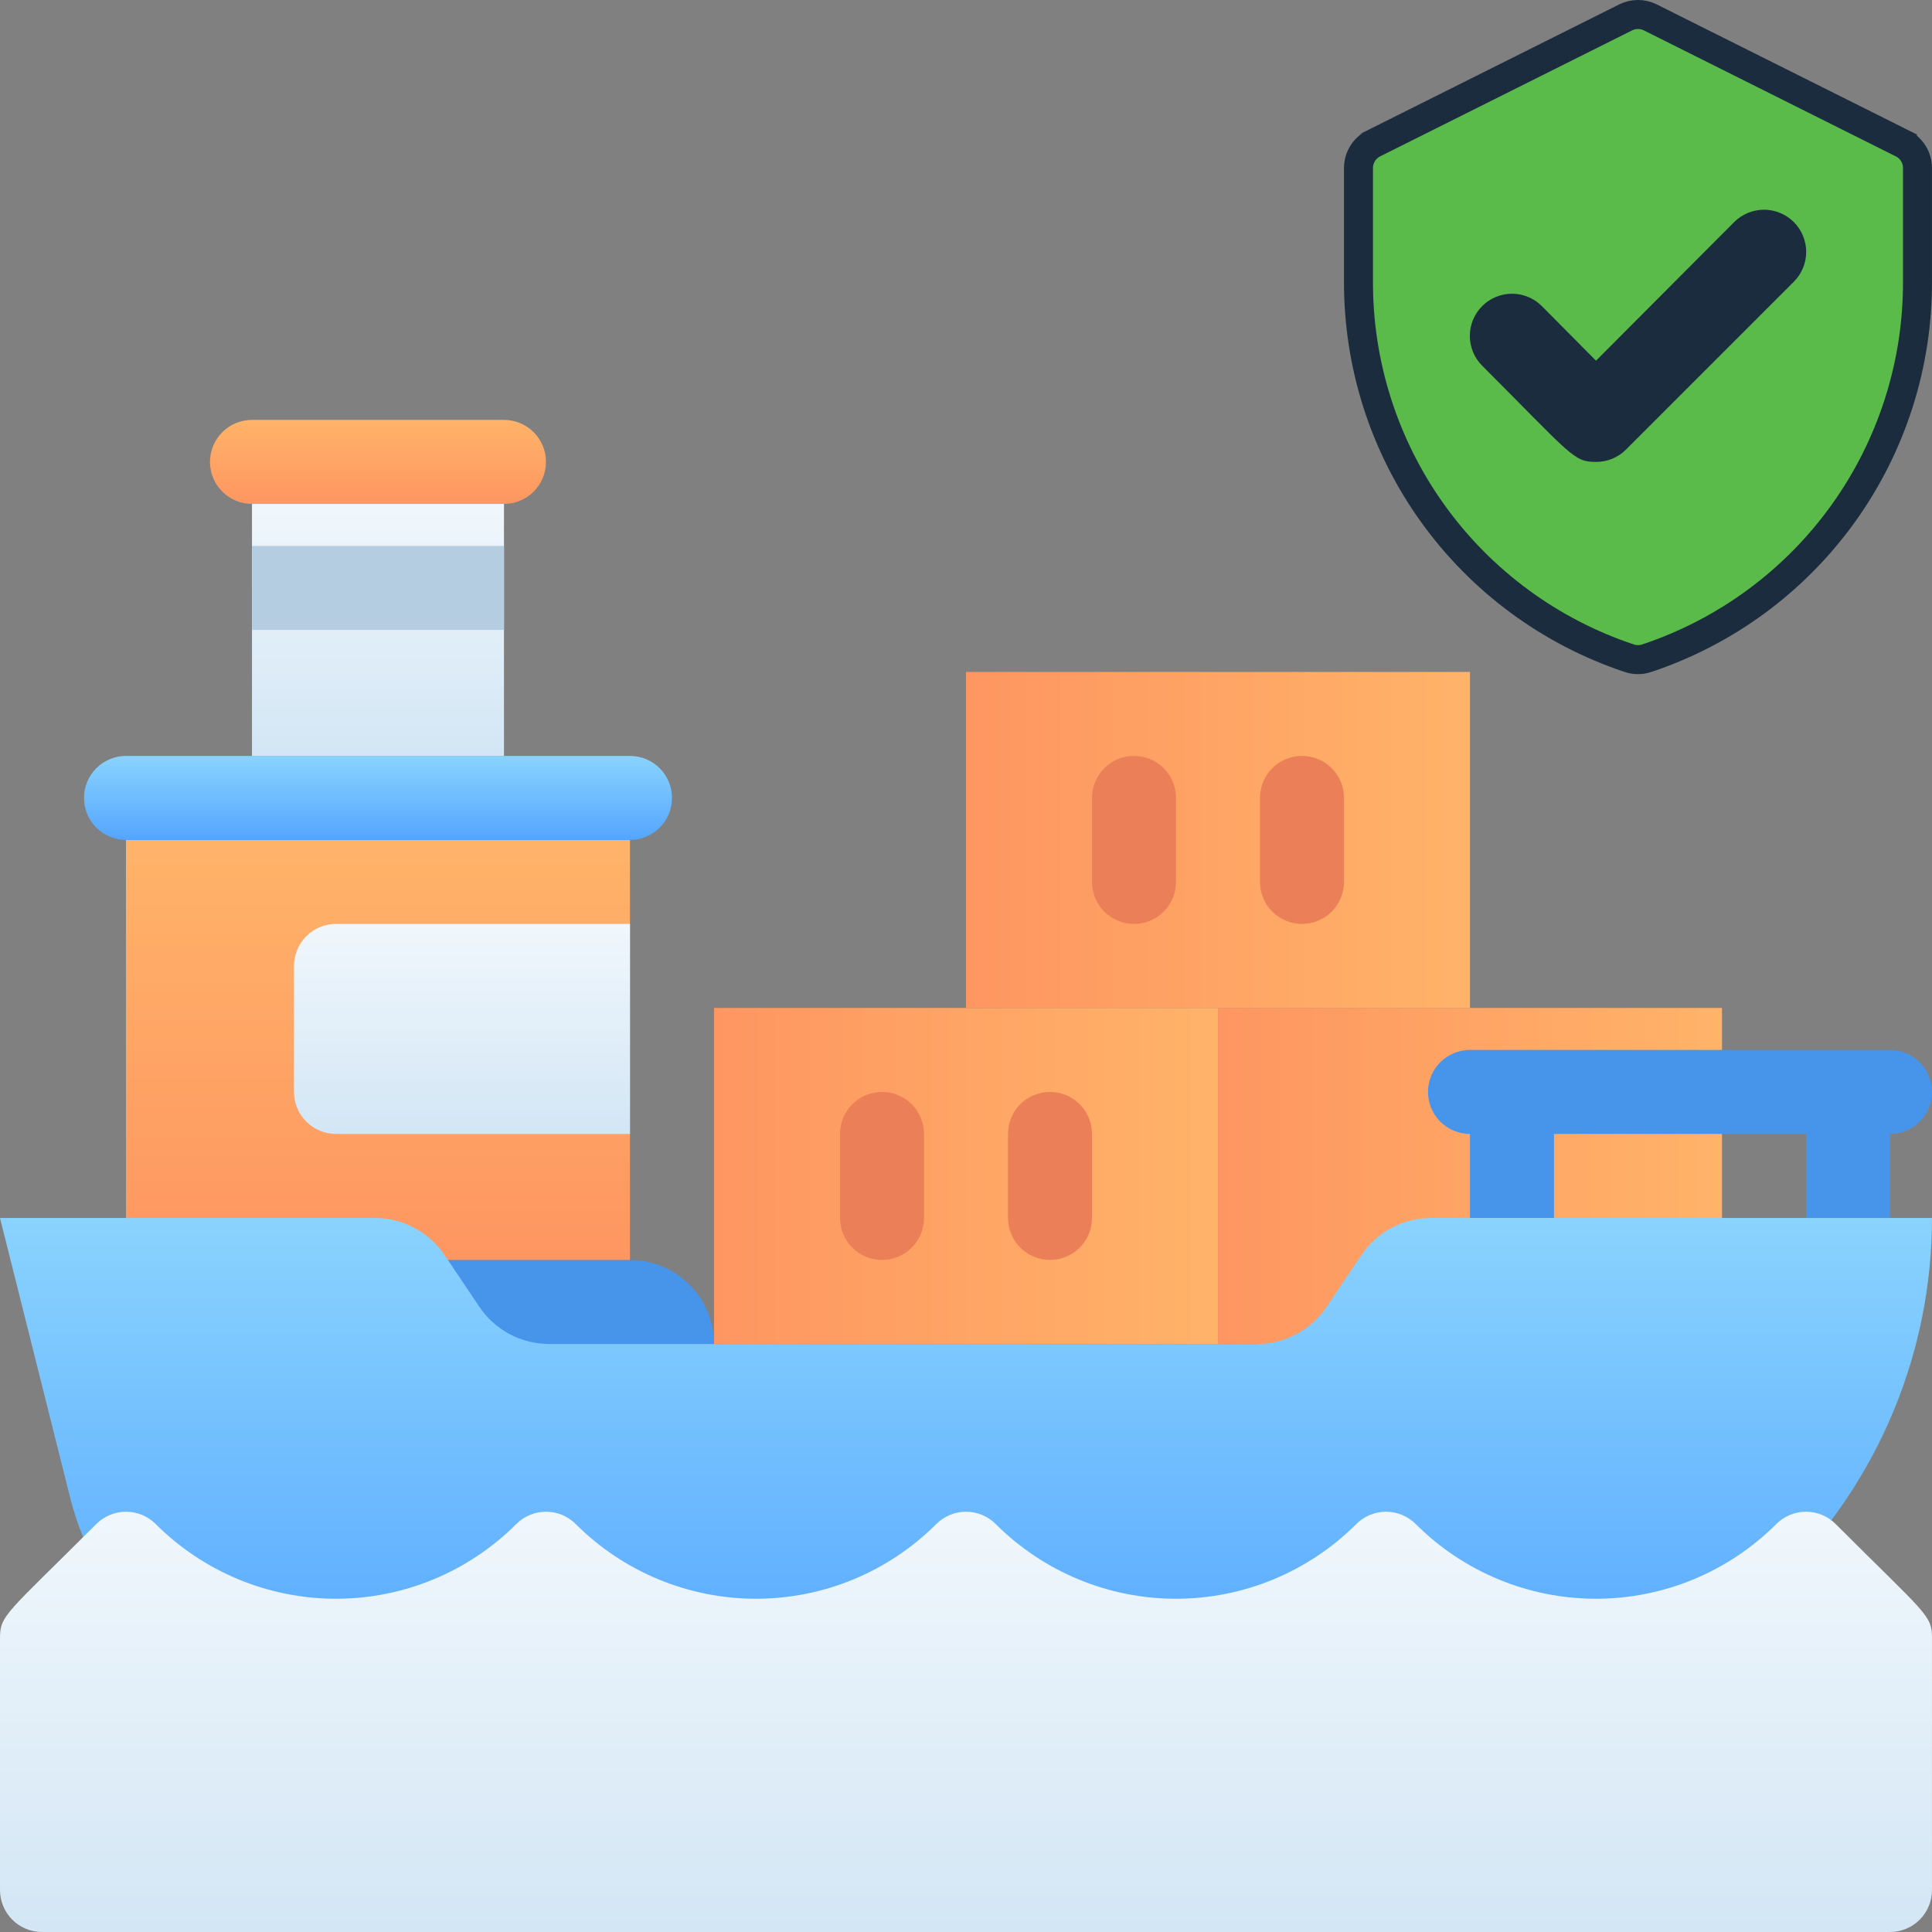<svg width="100" height="100" viewBox="0 0 100 100" fill="none" xmlns="http://www.w3.org/2000/svg">
<rect x="0" y="0" width="100" height="100" fill="#808080" stroke="none"/>
<path d="M63.044 52.171H36.957V69.563H63.044V52.171Z" fill="url(#paint0_linear_1392_14939)"/>
<path d="M89.13 52.171H63.043V69.563H89.13V52.171Z" fill="url(#paint1_linear_1392_14939)"/>
<path d="M76.087 34.779H50V52.172H76.087V34.779Z" fill="url(#paint2_linear_1392_14939)"/>
<path d="M4.348 65.216H32.608C33.761 65.216 34.867 65.674 35.683 66.489C36.498 67.305 36.956 68.41 36.956 69.564V71.737H4.348V65.216Z" fill="#4795EA"/>
<path d="M32.608 43.475H6.521V65.215H32.608V43.475Z" fill="url(#paint3_linear_1392_14939)"/>
<path d="M99.999 63.042C99.999 69.961 97.251 76.597 92.359 81.49C87.466 86.382 80.831 89.131 73.913 89.131H18.565C15.124 89.13 11.783 87.979 9.072 85.859C6.362 83.739 4.439 80.774 3.609 77.434L0 63.042H19.413C20.127 63.043 20.83 63.221 21.459 63.558C22.089 63.895 22.625 64.383 23.022 64.977L24.804 67.629C25.201 68.223 25.737 68.711 26.366 69.048C26.996 69.386 27.699 69.563 28.413 69.564H65.065C65.779 69.563 66.482 69.386 67.111 69.048C67.741 68.711 68.277 68.223 68.674 67.629L70.456 64.977C70.853 64.383 71.389 63.895 72.018 63.558C72.648 63.221 73.351 63.043 74.065 63.042H99.999Z" fill="url(#paint4_linear_1392_14939)"/>
<path d="M99.999 84.782V97.826C99.999 98.403 99.77 98.956 99.363 99.364C98.955 99.771 98.402 100 97.826 100H2.174C1.597 100 1.044 99.771 0.637 99.364C0.229 98.956 0 98.403 0 97.826V84.782C0 83.586 0.348 83.521 4.978 78.89C5.18 78.686 5.421 78.525 5.686 78.414C5.951 78.304 6.235 78.247 6.522 78.247C6.809 78.247 7.093 78.304 7.358 78.414C7.623 78.525 7.863 78.686 8.065 78.89C10.539 81.362 13.894 82.751 17.391 82.751C20.889 82.751 24.243 81.362 26.717 78.89C26.919 78.686 27.16 78.525 27.425 78.414C27.69 78.304 27.974 78.247 28.261 78.247C28.548 78.247 28.832 78.304 29.097 78.414C29.362 78.525 29.602 78.686 29.804 78.89C32.278 81.362 35.633 82.751 39.13 82.751C42.628 82.751 45.982 81.362 48.456 78.89C48.658 78.686 48.899 78.525 49.164 78.414C49.429 78.304 49.713 78.247 50 78.247C50.287 78.247 50.571 78.304 50.836 78.414C51.101 78.525 51.341 78.686 51.543 78.89C54.017 81.362 57.372 82.751 60.869 82.751C64.367 82.751 67.721 81.362 70.195 78.89C70.397 78.686 70.638 78.525 70.903 78.414C71.168 78.304 71.452 78.247 71.739 78.247C72.026 78.247 72.31 78.304 72.575 78.414C72.84 78.525 73.08 78.686 73.282 78.89C75.757 81.362 79.111 82.751 82.608 82.751C86.106 82.751 89.46 81.362 91.934 78.89C92.136 78.686 92.377 78.525 92.642 78.414C92.907 78.304 93.191 78.247 93.478 78.247C93.765 78.247 94.049 78.304 94.314 78.414C94.579 78.525 94.819 78.686 95.021 78.89C99.695 83.564 99.999 83.586 99.999 84.782Z" fill="url(#paint5_linear_1392_14939)"/>
<path d="M99.249 14.516L99.249 14.52C99.272 18.839 97.93 23.055 95.414 26.565C92.898 30.075 89.337 32.701 85.24 34.067L85.238 34.068C84.942 34.168 84.622 34.168 84.326 34.068L84.324 34.067C80.227 32.701 76.666 30.075 74.15 26.565C71.634 23.055 70.292 18.839 70.315 14.52H70.315V14.516V8.691C70.316 8.428 70.389 8.171 70.527 7.948C70.665 7.724 70.863 7.543 71.097 7.425C71.097 7.425 71.098 7.425 71.098 7.424L84.139 0.903L84.141 0.902C84.34 0.802 84.559 0.75 84.782 0.75C85.005 0.75 85.224 0.802 85.423 0.902L85.425 0.903L98.466 7.424C98.466 7.425 98.467 7.425 98.467 7.425C98.701 7.543 98.899 7.724 99.037 7.948C99.175 8.171 99.248 8.428 99.249 8.691L99.249 14.516Z" fill="#5ABA4A" stroke="#1A2C3D" stroke-width="1.5"/>
<path d="M82.609 23.908C81.435 23.908 81.37 23.582 76.718 18.93C76.309 18.52 76.079 17.965 76.079 17.386C76.079 16.807 76.309 16.252 76.718 15.843C77.127 15.433 77.683 15.203 78.261 15.203C78.84 15.203 79.395 15.433 79.805 15.843L82.609 18.669L89.761 11.495C89.964 11.292 90.205 11.131 90.469 11.022C90.734 10.912 91.018 10.855 91.305 10.855C91.591 10.855 91.875 10.912 92.14 11.022C92.405 11.131 92.646 11.292 92.848 11.495C93.051 11.697 93.212 11.938 93.321 12.203C93.431 12.468 93.488 12.752 93.488 13.038C93.488 13.325 93.431 13.609 93.321 13.874C93.212 14.138 93.051 14.379 92.848 14.582L84.153 23.277C83.95 23.479 83.709 23.638 83.444 23.746C83.179 23.855 82.895 23.909 82.609 23.908Z" fill="#1A2C3D"/>
<path d="M32.608 43.474H6.522C5.945 43.474 5.392 43.245 4.984 42.838C4.577 42.43 4.348 41.877 4.348 41.301C4.348 40.724 4.577 40.171 4.984 39.763C5.392 39.356 5.945 39.127 6.522 39.127H32.608C33.185 39.127 33.738 39.356 34.145 39.763C34.553 40.171 34.782 40.724 34.782 41.301C34.782 41.877 34.553 42.43 34.145 42.838C33.738 43.245 33.185 43.474 32.608 43.474Z" fill="url(#paint6_linear_1392_14939)"/>
<path d="M17.391 47.822H32.608V58.692H17.391C16.814 58.692 16.261 58.463 15.854 58.055C15.446 57.647 15.217 57.094 15.217 56.518V49.996C15.217 49.42 15.446 48.867 15.854 48.459C16.261 48.051 16.814 47.822 17.391 47.822Z" fill="url(#paint7_linear_1392_14939)"/>
<path d="M26.086 26.082H13.043V39.125H26.086V26.082Z" fill="url(#paint8_linear_1392_14939)"/>
<path d="M26.086 26.082H13.043C12.466 26.082 11.914 25.853 11.506 25.445C11.098 25.038 10.869 24.485 10.869 23.908C10.869 23.332 11.098 22.779 11.506 22.371C11.914 21.963 12.466 21.734 13.043 21.734H26.086C26.663 21.734 27.216 21.963 27.624 22.371C28.031 22.779 28.26 23.332 28.26 23.908C28.26 24.485 28.031 25.038 27.624 25.445C27.216 25.853 26.663 26.082 26.086 26.082Z" fill="url(#paint9_linear_1392_14939)"/>
<path d="M26.086 28.256H13.043V32.604H26.086V28.256Z" fill="#B4CDE1"/>
<path d="M97.826 54.345H76.087C75.51 54.345 74.957 54.574 74.549 54.981C74.142 55.389 73.913 55.942 73.913 56.519C73.913 57.095 74.142 57.648 74.549 58.056C74.957 58.464 75.51 58.693 76.087 58.693V63.04H80.434V58.693H93.478V63.04H97.826V58.693C98.402 58.693 98.955 58.464 99.363 58.056C99.77 57.648 99.999 57.095 99.999 56.519C99.999 55.942 99.77 55.389 99.363 54.981C98.955 54.574 98.402 54.345 97.826 54.345Z" fill="#4795EA"/>
<path d="M45.652 65.214C45.076 65.214 44.523 64.985 44.115 64.577C43.708 64.17 43.478 63.617 43.478 63.04V58.693C43.478 58.116 43.708 57.563 44.115 57.155C44.523 56.748 45.076 56.519 45.652 56.519C46.229 56.519 46.782 56.748 47.19 57.155C47.597 57.563 47.826 58.116 47.826 58.693V63.04C47.826 63.617 47.597 64.17 47.19 64.577C46.782 64.985 46.229 65.214 45.652 65.214Z" fill="#EB7F58"/>
<path d="M58.695 47.822C58.119 47.822 57.566 47.593 57.158 47.186C56.751 46.778 56.522 46.225 56.522 45.648V41.301C56.522 40.724 56.751 40.171 57.158 39.763C57.566 39.356 58.119 39.127 58.695 39.127C59.272 39.127 59.825 39.356 60.233 39.763C60.64 40.171 60.869 40.724 60.869 41.301V45.648C60.869 46.225 60.64 46.778 60.233 47.186C59.825 47.593 59.272 47.822 58.695 47.822Z" fill="#EB7F58"/>
<path d="M54.348 65.214C53.771 65.214 53.218 64.985 52.81 64.577C52.403 64.17 52.174 63.617 52.174 63.04V58.693C52.174 58.116 52.403 57.563 52.81 57.155C53.218 56.748 53.771 56.519 54.348 56.519C54.924 56.519 55.477 56.748 55.885 57.155C56.293 57.563 56.522 58.116 56.522 58.693V63.04C56.522 63.617 56.293 64.17 55.885 64.577C55.477 64.985 54.924 65.214 54.348 65.214Z" fill="#EB7F58"/>
<path d="M67.391 47.822C66.814 47.822 66.261 47.593 65.853 47.186C65.446 46.778 65.217 46.225 65.217 45.648V41.301C65.217 40.724 65.446 40.171 65.853 39.763C66.261 39.356 66.814 39.127 67.391 39.127C67.967 39.127 68.52 39.356 68.928 39.763C69.336 40.171 69.565 40.724 69.565 41.301V45.648C69.565 46.225 69.336 46.778 68.928 47.186C68.52 47.593 67.967 47.822 67.391 47.822Z" fill="#EB7F58"/>
<defs>
<linearGradient id="paint0_linear_1392_14939" x1="36.957" y1="60.867" x2="63.044" y2="60.867" gradientUnits="userSpaceOnUse">
<stop stop-color="#FE9661"/>
<stop offset="1" stop-color="#FFB369"/>
</linearGradient>
<linearGradient id="paint1_linear_1392_14939" x1="63.043" y1="-2.181" x2="89.13" y2="-2.181" gradientUnits="userSpaceOnUse">
<stop stop-color="#FE9661"/>
<stop offset="1" stop-color="#FFB369"/>
</linearGradient>
<linearGradient id="paint2_linear_1392_14939" x1="50" y1="43.475" x2="76.087" y2="43.475" gradientUnits="userSpaceOnUse">
<stop stop-color="#FE9661"/>
<stop offset="1" stop-color="#FFB369"/>
</linearGradient>
<linearGradient id="paint3_linear_1392_14939" x1="19.565" y1="65.215" x2="19.565" y2="43.475" gradientUnits="userSpaceOnUse">
<stop stop-color="#FE9661"/>
<stop offset="1" stop-color="#FFB369"/>
</linearGradient>
<linearGradient id="paint4_linear_1392_14939" x1="50" y1="89.131" x2="50" y2="63.042" gradientUnits="userSpaceOnUse">
<stop stop-color="#54A5FF"/>
<stop offset="1" stop-color="#8AD3FE"/>
</linearGradient>
<linearGradient id="paint5_linear_1392_14939" x1="50" y1="100" x2="50" y2="78.26" gradientUnits="userSpaceOnUse">
<stop stop-color="#D3E6F5"/>
<stop offset="1" stop-color="#F0F7FC"/>
</linearGradient>
<linearGradient id="paint6_linear_1392_14939" x1="19.565" y1="43.474" x2="19.565" y2="39.127" gradientUnits="userSpaceOnUse">
<stop stop-color="#54A5FF"/>
<stop offset="1" stop-color="#8AD3FE"/>
</linearGradient>
<linearGradient id="paint7_linear_1392_14939" x1="23.912" y1="58.692" x2="23.912" y2="47.822" gradientUnits="userSpaceOnUse">
<stop stop-color="#D3E6F5"/>
<stop offset="1" stop-color="#F0F7FC"/>
</linearGradient>
<linearGradient id="paint8_linear_1392_14939" x1="19.565" y1="39.125" x2="19.565" y2="26.082" gradientUnits="userSpaceOnUse">
<stop stop-color="#D3E6F5"/>
<stop offset="1" stop-color="#F0F7FC"/>
</linearGradient>
<linearGradient id="paint9_linear_1392_14939" x1="19.565" y1="26.082" x2="19.565" y2="21.734" gradientUnits="userSpaceOnUse">
<stop stop-color="#FE9661"/>
<stop offset="1" stop-color="#FFB369"/>
</linearGradient>
</defs>
</svg>
